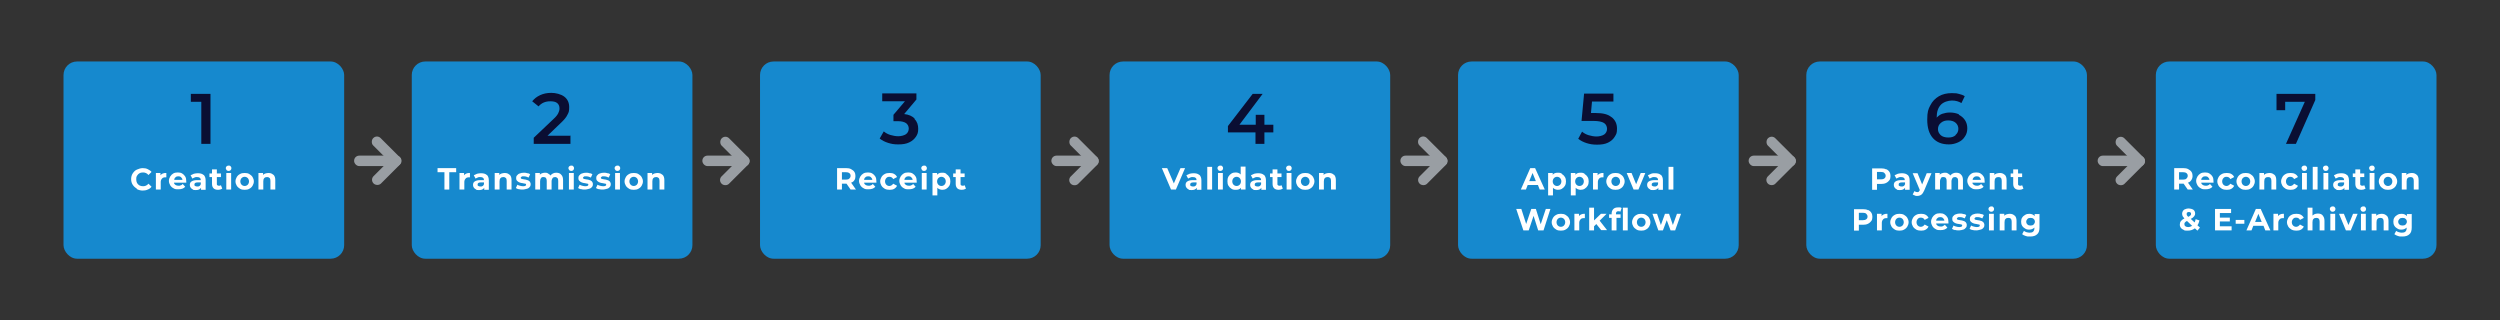 <svg xmlns="http://www.w3.org/2000/svg" id="Capa_1" viewBox="0 0 979.9 125.5"><rect x="0" y="0" width="979.9" height="125.5" fill="#333333" stroke="none"/><defs><style> .st0 { fill: #0a0e33; } .st1 { fill: #999ea3; } .st2 { fill: #1689ce; } .st3 { fill: #fff; } </style></defs><rect class="st2" x="845" y="24.1" width="110" height="77.3" rx="5.3" ry="5.3"></rect><g><path class="st3" d="M857.5,74.3l-1.6-2.3h-1.8v2.3h-1.9v-8.4h3.6c.7,0,1.4.1,1.9.4s1,.6,1.3,1.1.4,1,.4,1.6-.2,1.2-.5,1.6c-.3.5-.7.8-1.3,1l1.9,2.7h-2.1ZM857,67.9c-.3-.3-.7-.4-1.3-.4h-1.6v2.9h1.6c.6,0,1-.1,1.3-.4.3-.3.5-.6.5-1.1s-.2-.8-.5-1.1Z"></path><path class="st3" d="M867.7,71.6h-4.9c0,.4.3.7.6.9.3.2.7.3,1.2.3s.6,0,.9-.2c.3,0,.5-.3.7-.5l1,1.1c-.6.7-1.5,1-2.7,1s-1.4-.1-1.9-.4c-.6-.3-1-.7-1.3-1.2-.3-.5-.5-1.1-.5-1.7s.2-1.2.5-1.7.7-.9,1.2-1.2c.5-.3,1.1-.4,1.8-.4s1.2.1,1.7.4c.5.3.9.7,1.2,1.2s.4,1.1.4,1.8,0,.2,0,.5ZM863.3,69.5c-.3.2-.5.6-.5,1h3.2c0-.4-.2-.7-.5-1s-.6-.4-1.1-.4-.8.1-1.1.4Z"></path><path class="st3" d="M870.9,74c-.5-.3-1-.7-1.3-1.2-.3-.5-.5-1.1-.5-1.7s.2-1.2.5-1.7c.3-.5.7-.9,1.3-1.2.5-.3,1.2-.4,1.9-.4s1.3.1,1.8.4c.5.3.9.7,1.1,1.2l-1.5.8c-.3-.6-.8-.9-1.5-.9s-.9.2-1.2.5c-.3.3-.5.8-.5,1.3s.2,1,.5,1.3.7.5,1.2.5,1.1-.3,1.5-.9l1.5.8c-.2.5-.6.9-1.1,1.2-.5.3-1.1.4-1.8.4s-1.3-.1-1.9-.4Z"></path><path class="st3" d="M878.4,74c-.5-.3-1-.7-1.3-1.2-.3-.5-.5-1.1-.5-1.7s.2-1.2.5-1.7c.3-.5.7-.9,1.3-1.2.5-.3,1.1-.4,1.8-.4s1.3.1,1.8.4c.5.3,1,.7,1.3,1.2.3.5.5,1.1.5,1.7s-.2,1.2-.5,1.7c-.3.5-.7.9-1.3,1.2-.5.3-1.1.4-1.8.4s-1.3-.1-1.8-.4ZM881.5,72.4c.3-.3.5-.8.5-1.3s-.2-1-.5-1.3c-.3-.3-.7-.5-1.2-.5s-.9.2-1.2.5c-.3.3-.5.8-.5,1.3s.2,1,.5,1.3c.3.3.7.5,1.2.5s.9-.2,1.2-.5Z"></path><path class="st3" d="M891.5,68.5c.5.5.7,1.2.7,2.1v3.7h-1.9v-3.4c0-.5-.1-.9-.3-1.1-.2-.3-.5-.4-1-.4s-.8.1-1.1.4c-.3.3-.4.7-.4,1.3v3.2h-1.9v-6.5h1.8v.8c.2-.3.6-.5.9-.6.4-.1.8-.2,1.2-.2.8,0,1.4.2,1.9.7Z"></path><path class="st3" d="M895.9,74c-.5-.3-1-.7-1.3-1.2s-.5-1.1-.5-1.7.2-1.2.5-1.7c.3-.5.7-.9,1.3-1.2.5-.3,1.2-.4,1.9-.4s1.3.1,1.8.4c.5.3.9.7,1.1,1.2l-1.5.8c-.3-.6-.8-.9-1.5-.9s-.9.2-1.2.5c-.3.3-.5.8-.5,1.3s.2,1,.5,1.3c.3.3.7.5,1.2.5s1.1-.3,1.5-.9l1.5.8c-.2.5-.6.9-1.1,1.2s-1.1.4-1.8.4-1.3-.1-1.9-.4Z"></path><path class="st3" d="M902.4,66.6c-.2-.2-.3-.4-.3-.7s.1-.5.3-.7.5-.3.8-.3.6,0,.8.3c.2.2.3.4.3.7s-.1.6-.3.8c-.2.2-.5.3-.8.3s-.6-.1-.8-.3ZM902.3,67.8h1.9v6.5h-1.9v-6.5Z"></path><path class="st3" d="M906.5,65.4h1.9v8.9h-1.9v-8.9Z"></path><path class="st3" d="M910.8,66.6c-.2-.2-.3-.4-.3-.7s.1-.5.3-.7.5-.3.8-.3.6,0,.8.3c.2.2.3.4.3.7s-.1.6-.3.8-.5.3-.8.3-.6-.1-.8-.3ZM910.7,67.8h1.9v6.5h-1.9v-6.5Z"></path><path class="st3" d="M919.9,68.5c.5.5.8,1.2.8,2.2v3.7h-1.8v-.8c-.4.6-1,.9-2,.9s-.9,0-1.3-.3c-.4-.2-.6-.4-.8-.7-.2-.3-.3-.6-.3-1,0-.6.2-1.1.7-1.4.5-.3,1.1-.5,2.1-.5h1.5c0-.4-.1-.7-.4-.9-.2-.2-.6-.3-1.1-.3s-.7,0-1,.2c-.3.1-.6.3-.8.4l-.7-1.3c.4-.2.8-.4,1.3-.6.5-.1,1-.2,1.5-.2,1,0,1.8.2,2.3.7ZM918.3,72.9c.2-.1.4-.4.5-.7v-.7h-1.3c-.8,0-1.2.3-1.2.8s0,.4.3.6c.2.1.4.2.8.2s.6,0,.9-.2Z"></path><path class="st3" d="M927.1,74c-.2.1-.4.2-.7.3-.3,0-.5.1-.8.1-.8,0-1.4-.2-1.8-.6-.4-.4-.6-1-.6-1.7v-2.7h-1v-1.4h1v-1.6h1.9v1.6h1.6v1.4h-1.6v2.6c0,.3,0,.5.2.6.1.1.3.2.6.2s.5,0,.8-.2l.5,1.3Z"></path><path class="st3" d="M928.9,66.6c-.2-.2-.3-.4-.3-.7s.1-.5.3-.7.5-.3.8-.3.6,0,.8.3c.2.2.3.4.3.7s-.1.6-.3.8c-.2.2-.5.3-.8.3s-.6-.1-.8-.3ZM928.8,67.8h1.9v6.5h-1.9v-6.5Z"></path><path class="st3" d="M934.2,74c-.5-.3-1-.7-1.3-1.2-.3-.5-.5-1.1-.5-1.7s.2-1.2.5-1.7c.3-.5.7-.9,1.3-1.2.5-.3,1.1-.4,1.8-.4s1.3.1,1.8.4c.5.3,1,.7,1.3,1.2.3.5.5,1.1.5,1.7s-.2,1.2-.5,1.7c-.3.5-.7.9-1.3,1.2-.5.3-1.1.4-1.8.4s-1.3-.1-1.8-.4ZM937.2,72.4c.3-.3.5-.8.5-1.3s-.2-1-.5-1.3c-.3-.3-.7-.5-1.2-.5s-.9.2-1.2.5c-.3.3-.5.8-.5,1.3s.2,1,.5,1.3c.3.3.7.5,1.2.5s.9-.2,1.2-.5Z"></path><path class="st3" d="M947.3,68.5c.5.5.7,1.2.7,2.1v3.7h-1.9v-3.4c0-.5-.1-.9-.3-1.1-.2-.3-.5-.4-1-.4s-.8.1-1.1.4c-.3.3-.4.7-.4,1.3v3.2h-1.9v-6.5h1.8v.8c.2-.3.6-.5.9-.6.4-.1.8-.2,1.2-.2.8,0,1.4.2,1.9.7Z"></path><path class="st3" d="M861.3,90.4l-1-.9c-.8.6-1.7.9-2.8.9s-1.2,0-1.6-.3c-.5-.2-.9-.5-1.1-.8s-.4-.7-.4-1.2.1-1,.4-1.4c.3-.4.8-.8,1.4-1.1-.3-.3-.5-.6-.7-.9-.1-.3-.2-.6-.2-.9s.1-.8.3-1.1c.2-.3.5-.6.9-.7.4-.2.9-.3,1.4-.3s1.3.2,1.8.5c.4.3.7.8.7,1.4s-.1.8-.4,1.2-.7.7-1.3,1l1.5,1.4c.2-.4.3-.8.4-1.3l1.5.5c-.2.7-.4,1.4-.8,1.9l1,.9-1,1.2ZM859.2,88.5l-2-1.9c-.4.2-.6.4-.8.6s-.2.4-.2.7.1.6.4.8c.3.2.6.3,1.1.3s1.1-.2,1.6-.5ZM857.3,83.3c-.2.1-.2.3-.2.6s0,.3.1.5c0,.1.3.3.5.6.4-.2.7-.4.9-.6.2-.2.2-.4.2-.6s0-.4-.2-.5c-.1-.1-.3-.2-.6-.2s-.5,0-.7.2Z"></path><path class="st3" d="M874.7,88.7v1.6h-6.5v-8.4h6.3v1.6h-4.4v1.8h3.9v1.5h-3.9v1.9h4.6Z"></path><path class="st3" d="M876.3,86.2h3.4v1.5h-3.4v-1.5Z"></path><path class="st3" d="M887.1,88.5h-3.9l-.7,1.8h-2l3.7-8.4h1.9l3.8,8.4h-2l-.7-1.8ZM886.5,87l-1.3-3.2-1.3,3.2h2.7Z"></path><path class="st3" d="M893.9,84c.4-.2.8-.2,1.3-.2v1.7c-.2,0-.3,0-.4,0-.5,0-1,.1-1.3.5-.3.3-.5.8-.5,1.3v3h-1.9v-6.5h1.8v.9c.2-.3.5-.5.9-.7Z"></path><path class="st3" d="M898.2,90c-.5-.3-1-.7-1.3-1.2-.3-.5-.5-1.1-.5-1.7s.2-1.2.5-1.7c.3-.5.7-.9,1.3-1.2.5-.3,1.2-.4,1.9-.4s1.3.1,1.8.4c.5.3.9.7,1.1,1.2l-1.5.8c-.3-.6-.8-.9-1.5-.9s-.9.2-1.2.5c-.3.3-.5.8-.5,1.3s.2,1,.5,1.3.7.5,1.2.5,1.1-.3,1.5-.9l1.5.8c-.2.5-.6.9-1.1,1.2-.5.3-1.1.4-1.8.4s-1.3-.1-1.9-.4Z"></path><path class="st3" d="M910.4,84.5c.5.5.7,1.2.7,2.1v3.7h-1.9v-3.4c0-.5-.1-.9-.3-1.1-.2-.3-.5-.4-1-.4s-.8.1-1.1.4c-.3.3-.4.7-.4,1.3v3.2h-1.9v-8.9h1.9v3.1c.2-.2.5-.4.9-.6.4-.1.7-.2,1.2-.2.8,0,1.4.2,1.9.7Z"></path><path class="st3" d="M913.5,82.6c-.2-.2-.3-.4-.3-.7s.1-.5.3-.7.5-.3.8-.3.6,0,.8.3c.2.2.3.4.3.7s-.1.6-.3.8-.5.3-.8.3-.6-.1-.8-.3ZM913.4,83.8h1.9v6.5h-1.9v-6.5Z"></path><path class="st3" d="M924.1,83.8l-2.7,6.5h-1.9l-2.7-6.5h1.9l1.8,4.4,1.8-4.4h1.8Z"></path><path class="st3" d="M925.5,82.6c-.2-.2-.3-.4-.3-.7s.1-.5.3-.7.5-.3.8-.3.6,0,.8.3c.2.2.3.4.3.7s-.1.6-.3.8-.5.3-.8.3-.6-.1-.8-.3ZM925.4,83.8h1.9v6.5h-1.9v-6.5Z"></path><path class="st3" d="M935.5,84.5c.5.5.7,1.2.7,2.1v3.7h-1.9v-3.4c0-.5-.1-.9-.3-1.1-.2-.3-.5-.4-1-.4s-.8.1-1.1.4c-.3.3-.4.7-.4,1.3v3.2h-1.9v-6.5h1.8v.8c.2-.3.6-.5.9-.6.4-.1.8-.2,1.2-.2.8,0,1.4.2,1.9.7Z"></path><path class="st3" d="M945.3,83.8v5.4c0,1.2-.3,2.1-.9,2.6-.6.6-1.5.9-2.7.9s-1.2,0-1.8-.2c-.6-.2-1-.4-1.4-.7l.7-1.3c.3.2.6.4,1,.5s.8.2,1.2.2c.6,0,1.1-.1,1.4-.4.3-.3.5-.7.5-1.3v-.3c-.5.5-1.2.8-2,.8s-1.1-.1-1.6-.4c-.5-.3-.9-.6-1.2-1.1-.3-.5-.4-1-.4-1.6s.1-1.2.4-1.6c.3-.5.7-.8,1.2-1.1.5-.3,1-.4,1.6-.4.9,0,1.6.3,2.1.9v-.8h1.8ZM942.9,88c.3-.3.5-.7.5-1.1s-.2-.9-.5-1.1c-.3-.3-.7-.4-1.2-.4s-.9.1-1.2.4c-.3.3-.5.7-.5,1.1s.2.9.5,1.1c.3.3.7.4,1.2.4s.9-.1,1.2-.4Z"></path></g><path class="st0" d="M907.5,36.8v2.4l-7.6,17.2h-3.9l7.4-16.5h-7.7v3.3h-3.4v-6.4h15.2Z"></path><rect class="st2" x="708" y="24.1" width="110" height="77.3" rx="5.3" ry="5.3"></rect><g><path class="st3" d="M739.3,66.3c.5.2,1,.6,1.3,1.1s.4,1,.4,1.6-.1,1.2-.4,1.6-.7.8-1.3,1.1-1.2.4-1.9.4h-1.7v2.3h-1.9v-8.4h3.6c.7,0,1.4.1,1.9.4ZM738.6,70c.3-.3.5-.6.5-1.1s-.2-.8-.5-1.1c-.3-.3-.7-.4-1.3-.4h-1.6v2.9h1.6c.6,0,1-.1,1.3-.4Z"></path><path class="st3" d="M747.7,68.5c.5.5.8,1.2.8,2.2v3.7h-1.8v-.8c-.4.6-1,.9-2,.9s-.9,0-1.3-.3c-.4-.2-.6-.4-.8-.7-.2-.3-.3-.6-.3-1,0-.6.2-1.1.7-1.4.5-.3,1.1-.5,2.1-.5h1.5c0-.4-.1-.7-.4-.9-.2-.2-.6-.3-1.1-.3s-.7,0-1,.2c-.3.1-.6.3-.8.4l-.7-1.3c.4-.2.8-.4,1.3-.6.5-.1,1-.2,1.5-.2,1,0,1.8.2,2.3.7ZM746.2,72.9c.2-.1.4-.4.5-.7v-.7h-1.3c-.8,0-1.2.3-1.2.8s0,.4.3.6c.2.1.4.2.8.2s.6,0,.9-.2Z"></path><path class="st3" d="M757.1,67.8l-2.9,6.9c-.3.7-.7,1.3-1.1,1.6-.4.3-1,.5-1.6.5s-.7,0-1-.2c-.3-.1-.6-.2-.8-.4l.7-1.3c.1.1.3.2.5.3.2,0,.4.1.6.1s.5,0,.6-.2.3-.3.4-.6h0c0,0-2.8-6.6-2.8-6.6h1.9l1.8,4.4,1.8-4.4h1.8Z"></path><path class="st3" d="M768.7,68.5c.5.5.7,1.2.7,2.1v3.7h-1.9v-3.4c0-.5-.1-.9-.3-1.1s-.5-.4-.9-.4-.8.1-1,.4-.4.7-.4,1.3v3.2h-1.9v-3.4c0-1-.4-1.5-1.2-1.5s-.8.1-1,.4-.4.7-.4,1.3v3.2h-1.9v-6.5h1.8v.7c.2-.3.5-.5.9-.6.3-.1.7-.2,1.1-.2s.9,0,1.2.3c.4.2.7.4.9.8.3-.3.6-.6,1-.8.4-.2.8-.3,1.3-.3.8,0,1.5.2,1.9.7Z"></path><path class="st3" d="M778,71.6h-4.9c0,.4.3.7.6.9.3.2.7.3,1.2.3s.6,0,.9-.2c.3,0,.5-.3.7-.5l1,1.1c-.6.7-1.5,1-2.7,1s-1.4-.1-1.9-.4c-.6-.3-1-.7-1.3-1.2-.3-.5-.5-1.1-.5-1.7s.2-1.2.5-1.7.7-.9,1.2-1.2c.5-.3,1.1-.4,1.8-.4s1.2.1,1.7.4c.5.3.9.7,1.2,1.2s.4,1.1.4,1.8,0,.2,0,.5ZM773.7,69.5c-.3.2-.5.6-.5,1h3.2c0-.4-.2-.7-.5-1s-.6-.4-1.1-.4-.8.1-1.1.4Z"></path><path class="st3" d="M785.8,68.5c.5.5.7,1.2.7,2.1v3.7h-1.9v-3.4c0-.5-.1-.9-.3-1.1-.2-.3-.5-.4-1-.4s-.8.1-1.1.4c-.3.3-.4.7-.4,1.3v3.2h-1.9v-6.5h1.8v.8c.2-.3.6-.5.9-.6.4-.1.8-.2,1.2-.2.8,0,1.4.2,1.9.7Z"></path><path class="st3" d="M793,74c-.2.1-.4.2-.7.3-.3,0-.5.1-.8.1-.8,0-1.4-.2-1.8-.6-.4-.4-.6-1-.6-1.7v-2.7h-1v-1.4h1v-1.6h1.9v1.6h1.6v1.4h-1.6v2.6c0,.3,0,.5.2.6.1.1.3.2.6.2s.5,0,.8-.2l.5,1.3Z"></path><path class="st3" d="M732.2,82.3c.5.2,1,.6,1.3,1.1s.4,1,.4,1.6-.1,1.2-.4,1.6-.7.8-1.3,1.1-1.2.4-1.9.4h-1.7v2.3h-1.9v-8.4h3.6c.7,0,1.4.1,1.9.4ZM731.5,86c.3-.3.5-.6.5-1.1s-.2-.8-.5-1.1c-.3-.3-.7-.4-1.3-.4h-1.6v2.9h1.6c.6,0,1-.1,1.3-.4Z"></path><path class="st3" d="M738.5,84c.4-.2.8-.2,1.3-.2v1.7c-.2,0-.3,0-.4,0-.5,0-1,.1-1.3.5-.3.3-.5.8-.5,1.3v3h-1.9v-6.5h1.8v.9c.2-.3.5-.5.9-.7Z"></path><path class="st3" d="M742.7,90c-.5-.3-1-.7-1.3-1.2-.3-.5-.5-1.1-.5-1.7s.2-1.2.5-1.7c.3-.5.7-.9,1.3-1.2.5-.3,1.2-.4,1.8-.4s1.3.1,1.8.4c.5.3,1,.7,1.3,1.2.3.5.5,1.1.5,1.7s-.2,1.2-.5,1.7-.7.9-1.3,1.2c-.5.3-1.1.4-1.8.4s-1.3-.1-1.8-.4ZM745.7,88.4c.3-.3.5-.8.5-1.3s-.2-1-.5-1.3c-.3-.3-.7-.5-1.2-.5s-.9.2-1.2.5c-.3.3-.5.8-.5,1.3s.2,1,.5,1.3c.3.3.7.5,1.2.5s.9-.2,1.2-.5Z"></path><path class="st3" d="M751.1,90c-.5-.3-1-.7-1.3-1.2s-.5-1.1-.5-1.7.2-1.2.5-1.7c.3-.5.7-.9,1.3-1.2.5-.3,1.2-.4,1.9-.4s1.3.1,1.8.4c.5.3.9.7,1.1,1.2l-1.5.8c-.3-.6-.8-.9-1.5-.9s-.9.2-1.2.5c-.3.3-.5.8-.5,1.3s.2,1,.5,1.3c.3.3.7.5,1.2.5s1.1-.3,1.5-.9l1.5.8c-.2.5-.6.9-1.1,1.2s-1.1.4-1.8.4-1.3-.1-1.9-.4Z"></path><path class="st3" d="M763.8,87.6h-4.9c0,.4.3.7.6.9.3.2.7.3,1.2.3s.6,0,.9-.2.5-.3.7-.5l1,1.1c-.6.7-1.5,1-2.7,1s-1.4-.1-1.9-.4c-.6-.3-1-.7-1.3-1.2-.3-.5-.5-1.1-.5-1.7s.2-1.2.5-1.7.7-.9,1.2-1.2c.5-.3,1.1-.4,1.8-.4s1.2.1,1.7.4c.5.3.9.7,1.2,1.2s.4,1.1.4,1.8,0,.2,0,.5ZM759.4,85.5c-.3.2-.5.6-.5,1h3.2c0-.4-.2-.7-.5-1s-.6-.4-1.1-.4-.8.1-1.1.4Z"></path><path class="st3" d="M766.3,90.2c-.5-.1-.9-.3-1.2-.5l.6-1.3c.3.2.6.3,1,.4.4.1.8.2,1.2.2.8,0,1.2-.2,1.2-.6s-.1-.3-.3-.4-.5-.1-1-.2c-.5,0-1-.2-1.3-.3-.3-.1-.6-.3-.9-.6-.3-.3-.4-.6-.4-1.1s.1-.8.4-1.1c.2-.3.6-.6,1-.7.5-.2,1-.3,1.6-.3s.9,0,1.4.2c.5,0,.8.2,1.1.4l-.6,1.3c-.6-.3-1.2-.5-1.9-.5s-.7,0-.9.2c-.2.1-.3.3-.3.4s.1.3.3.4c.2,0,.6.2,1,.2.5,0,1,.2,1.3.3.3,0,.6.3.9.5.2.3.4.6.4,1.1s-.1.8-.4,1.1c-.2.3-.6.6-1,.7s-1,.3-1.6.3-1.1,0-1.6-.2Z"></path><path class="st3" d="M773.2,90.2c-.5-.1-.9-.3-1.2-.5l.6-1.3c.3.2.6.3,1,.4.4.1.8.2,1.2.2.8,0,1.2-.2,1.2-.6s-.1-.3-.3-.4c-.2,0-.5-.1-1-.2-.5,0-1-.2-1.3-.3-.3-.1-.6-.3-.9-.6-.3-.3-.4-.6-.4-1.1s.1-.8.4-1.1c.2-.3.6-.6,1-.7.5-.2,1-.3,1.6-.3s.9,0,1.4.2c.5,0,.8.2,1.1.4l-.6,1.3c-.6-.3-1.2-.5-1.9-.5s-.7,0-.9.2-.3.3-.3.4.1.3.3.4c.2,0,.6.2,1,.2.5,0,1,.2,1.3.3.3,0,.6.3.9.5.2.3.4.6.4,1.1s-.1.8-.4,1.1c-.2.3-.6.6-1.1.7s-1,.3-1.6.3-1.1,0-1.6-.2Z"></path><path class="st3" d="M779.7,82.6c-.2-.2-.3-.4-.3-.7s.1-.5.3-.7.5-.3.8-.3.6,0,.8.3c.2.2.3.4.3.7s-.1.6-.3.8-.5.3-.8.3-.6-.1-.8-.3ZM779.6,83.8h1.9v6.5h-1.9v-6.5Z"></path><path class="st3" d="M789.7,84.5c.5.5.7,1.2.7,2.1v3.7h-1.9v-3.4c0-.5-.1-.9-.3-1.1-.2-.3-.5-.4-1-.4s-.8.1-1.1.4c-.3.3-.4.7-.4,1.3v3.2h-1.9v-6.5h1.8v.8c.2-.3.6-.5.9-.6.4-.1.8-.2,1.2-.2.8,0,1.4.2,1.9.7Z"></path><path class="st3" d="M799.4,83.8v5.4c0,1.2-.3,2.1-.9,2.6-.6.6-1.5.9-2.7.9s-1.2,0-1.8-.2c-.6-.2-1-.4-1.4-.7l.7-1.3c.3.2.6.4,1,.5s.8.2,1.2.2c.6,0,1.1-.1,1.4-.4.3-.3.5-.7.5-1.3v-.3c-.5.5-1.2.8-2,.8s-1.1-.1-1.6-.4c-.5-.3-.9-.6-1.2-1.1-.3-.5-.4-1-.4-1.6s.1-1.2.4-1.6c.3-.5.7-.8,1.2-1.1.5-.3,1-.4,1.6-.4.9,0,1.6.3,2.1.9v-.8h1.8ZM797.1,88c.3-.3.5-.7.5-1.1s-.2-.9-.5-1.1c-.3-.3-.7-.4-1.2-.4s-.9.1-1.2.4c-.3.3-.5.7-.5,1.1s.2.9.5,1.1c.3.3.7.4,1.2.4s.9-.1,1.2-.4Z"></path></g><path class="st0" d="M767.8,45c1,.5,1.8,1.2,2.4,2.1.6.9.9,2,.9,3.2s-.3,2.4-1,3.3c-.6,1-1.5,1.7-2.6,2.2-1.1.5-2.3.8-3.6.8-2.7,0-4.8-.8-6.3-2.5-1.5-1.7-2.2-4.1-2.2-7.2s.4-4.1,1.2-5.6c.8-1.6,1.9-2.7,3.4-3.6,1.4-.8,3.1-1.2,5-1.2s2,.1,2.8.3c.9.2,1.7.5,2.3.9l-1.3,2.7c-1-.6-2.2-1-3.7-1s-3.4.6-4.4,1.7c-1.1,1.2-1.6,2.8-1.6,5h0c.6-.6,1.3-1.2,2.2-1.5.9-.3,1.9-.5,3-.5s2.4.2,3.5.7ZM766.5,52.9c.7-.6,1.1-1.4,1.1-2.4s-.4-1.8-1.1-2.4c-.7-.6-1.7-.9-2.9-.9s-2.1.3-2.9,1c-.7.6-1.1,1.4-1.1,2.4s.4,1.7,1.1,2.4c.7.6,1.7.9,3,.9s2.1-.3,2.8-.9Z"></path><rect class="st2" x="571.5" y="24.1" width="110" height="77.3" rx="5.3" ry="5.3"></rect><g><path class="st3" d="M602.7,72.5h-3.9l-.7,1.8h-2l3.7-8.4h1.9l3.8,8.4h-2l-.7-1.8ZM602,71l-1.3-3.2-1.3,3.2h2.7Z"></path><path class="st3" d="M612.2,68.2c.5.3.9.7,1.2,1.2.3.5.4,1.1.4,1.7s-.1,1.2-.4,1.7c-.3.5-.7.9-1.2,1.2-.5.3-1,.4-1.6.4s-1.5-.3-1.9-.8v3h-1.9v-8.8h1.8v.7c.5-.6,1.1-.8,2-.8s1.1.1,1.6.4ZM611.5,72.4c.3-.3.5-.8.5-1.3s-.2-1-.5-1.3c-.3-.3-.7-.5-1.2-.5s-.9.2-1.2.5c-.3.3-.5.8-.5,1.3s.2,1,.5,1.3.7.5,1.2.5.9-.2,1.2-.5Z"></path><path class="st3" d="M621.1,68.2c.5.3.9.7,1.2,1.2.3.5.4,1.1.4,1.7s-.1,1.2-.4,1.7c-.3.5-.7.9-1.2,1.2-.5.3-1,.4-1.6.4s-1.5-.3-1.9-.8v3h-1.9v-8.8h1.8v.7c.5-.6,1.1-.8,2-.8s1.1.1,1.6.4ZM620.3,72.4c.3-.3.5-.8.5-1.3s-.2-1-.5-1.3c-.3-.3-.7-.5-1.2-.5s-.9.2-1.2.5c-.3.3-.5.8-.5,1.3s.2,1,.5,1.3.7.5,1.2.5.9-.2,1.2-.5Z"></path><path class="st3" d="M627.2,68c.4-.2.8-.2,1.3-.2v1.7c-.2,0-.3,0-.4,0-.5,0-1,.1-1.3.5-.3.3-.5.8-.5,1.3v3h-1.9v-6.5h1.8v.9c.2-.3.5-.5.9-.7Z"></path><path class="st3" d="M631.4,74c-.5-.3-1-.7-1.3-1.2s-.5-1.1-.5-1.7.2-1.2.5-1.7c.3-.5.7-.9,1.3-1.2.5-.3,1.1-.4,1.8-.4s1.3.1,1.8.4c.5.3,1,.7,1.3,1.2.3.5.5,1.1.5,1.7s-.2,1.2-.5,1.7c-.3.5-.7.9-1.3,1.2-.5.3-1.1.4-1.8.4s-1.3-.1-1.8-.4ZM634.5,72.4c.3-.3.5-.8.5-1.3s-.2-1-.5-1.3c-.3-.3-.7-.5-1.2-.5s-.9.2-1.2.5c-.3.3-.5.8-.5,1.3s.2,1,.5,1.3.7.5,1.2.5.9-.2,1.2-.5Z"></path><path class="st3" d="M644.9,67.8l-2.7,6.5h-1.9l-2.7-6.5h1.9l1.8,4.4,1.8-4.4h1.8Z"></path><path class="st3" d="M651,68.5c.5.5.8,1.2.8,2.2v3.7h-1.8v-.8c-.4.6-1,.9-2,.9s-.9,0-1.3-.3c-.4-.2-.6-.4-.8-.7-.2-.3-.3-.6-.3-1,0-.6.2-1.1.7-1.4.5-.3,1.2-.5,2.1-.5h1.5c0-.4-.1-.7-.4-.9-.2-.2-.6-.3-1.1-.3s-.7,0-1,.2c-.3.1-.6.3-.8.4l-.7-1.3c.4-.2.8-.4,1.3-.6s1-.2,1.5-.2c1,0,1.8.2,2.3.7ZM649.4,72.9c.2-.1.4-.4.5-.7v-.7h-1.3c-.8,0-1.2.3-1.2.8s0,.4.3.6c.2.1.4.2.8.2s.6,0,.9-.2Z"></path><path class="st3" d="M654,65.4h1.9v8.9h-1.9v-8.9Z"></path><path class="st3" d="M607.7,81.9l-2.7,8.4h-2.1l-1.8-5.7-1.9,5.7h-2.1l-2.8-8.4h2l1.9,5.9,2-5.9h1.8l1.9,6,2-6h1.9Z"></path><path class="st3" d="M610,90c-.5-.3-1-.7-1.3-1.2s-.5-1.1-.5-1.7.2-1.2.5-1.7c.3-.5.7-.9,1.3-1.2.5-.3,1.1-.4,1.8-.4s1.3.1,1.8.4c.5.3,1,.7,1.3,1.2.3.5.5,1.1.5,1.7s-.2,1.2-.5,1.7c-.3.5-.7.9-1.3,1.2-.5.3-1.1.4-1.8.4s-1.3-.1-1.8-.4ZM613,88.4c.3-.3.5-.8.5-1.3s-.2-1-.5-1.3c-.3-.3-.7-.5-1.2-.5s-.9.2-1.2.5c-.3.3-.5.8-.5,1.3s.2,1,.5,1.3.7.5,1.2.5.9-.2,1.2-.5Z"></path><path class="st3" d="M619.9,84c.4-.2.8-.2,1.3-.2v1.7c-.2,0-.3,0-.4,0-.5,0-1,.1-1.3.5-.3.3-.5.8-.5,1.3v3h-1.9v-6.5h1.8v.9c.2-.3.5-.5.9-.7Z"></path><path class="st3" d="M625.7,87.8l-.9.9v1.6h-1.9v-8.9h1.9v5l2.7-2.6h2.2l-2.7,2.7,2.9,3.7h-2.3l-2-2.5Z"></path><path class="st3" d="M633.5,84h1.7v1.4h-1.6v4.9h-1.9v-4.9h-1v-1.4h1v-.3c0-.7.2-1.3.7-1.8.4-.4,1-.6,1.8-.6s.5,0,.8,0c.3,0,.5.1.6.3l-.5,1.4c-.2-.2-.5-.2-.8-.2-.6,0-.9.3-.9.9v.3ZM636.1,81.4h1.9v8.9h-1.9v-8.9Z"></path><path class="st3" d="M641.5,90c-.5-.3-1-.7-1.3-1.2s-.5-1.1-.5-1.7.2-1.2.5-1.7c.3-.5.7-.9,1.3-1.2.5-.3,1.1-.4,1.8-.4s1.3.1,1.8.4c.5.3,1,.7,1.3,1.2.3.5.5,1.1.5,1.7s-.2,1.2-.5,1.7c-.3.5-.7.9-1.3,1.2-.5.3-1.1.4-1.8.4s-1.3-.1-1.8-.4ZM644.5,88.4c.3-.3.5-.8.5-1.3s-.2-1-.5-1.3c-.3-.3-.7-.5-1.2-.5s-.9.2-1.2.5c-.3.3-.5.8-.5,1.3s.2,1,.5,1.3.7.5,1.2.5.9-.2,1.2-.5Z"></path><path class="st3" d="M658.9,83.8l-2.3,6.5h-1.8l-1.5-4-1.5,4h-1.8l-2.3-6.5h1.8l1.5,4.4,1.6-4.4h1.6l1.5,4.4,1.6-4.4h1.7Z"></path></g><path class="st0" d="M631.8,46c1.3,1.1,2,2.5,2,4.4s-.3,2.2-.9,3.2c-.6,1-1.4,1.7-2.6,2.3-1.2.6-2.6.8-4.3.8s-2.8-.2-4.1-.6c-1.3-.4-2.4-1-3.3-1.7l1.5-2.8c.7.6,1.6,1.1,2.6,1.4,1,.3,2.1.5,3.1.5s2.3-.3,3-.8c.7-.5,1.1-1.3,1.1-2.2s-.4-1.8-1.2-2.3c-.8-.5-2.2-.8-4.1-.8h-4.7l1-10.7h11.5v3.1h-8.4l-.4,4.5h1.9c2.8,0,4.8.5,6.1,1.6Z"></path><rect class="st1" x="822.2" y="61" width="18.3" height="4.1" rx="2" ry="2"></rect><g><rect class="st1" x="827.7" y="57.3" width="14.6" height="4.1" rx="2" ry="2" transform="translate(286.5 -573) rotate(45)"></rect><rect class="st1" x="827.7" y="64.8" width="14.6" height="4.1" rx="2" ry="2" transform="translate(1472.7 -476.3) rotate(135)"></rect></g><rect class="st1" x="548.9" y="61" width="18.3" height="4.1" rx="2" ry="2"></rect><g><rect class="st1" x="554.3" y="57.3" width="14.6" height="4.1" rx="2" ry="2" transform="translate(206.4 -379.8) rotate(45)"></rect><rect class="st1" x="554.3" y="64.8" width="14.6" height="4.1" rx="2" ry="2" transform="translate(1006 -283) rotate(135)"></rect></g><rect class="st1" x="685.4" y="61" width="18.3" height="4.1" rx="2" ry="2"></rect><g><rect class="st1" x="690.9" y="57.3" width="14.6" height="4.1" rx="2" ry="2" transform="translate(246.4 -476.3) rotate(45)"></rect><rect class="st1" x="690.9" y="64.8" width="14.6" height="4.1" rx="2" ry="2" transform="translate(1239.1 -379.6) rotate(135)"></rect></g><rect class="st2" x="434.9" y="24.1" width="110" height="77.3" rx="5.3" ry="5.3"></rect><g><path class="st3" d="M464.5,65.9l-3.6,8.4h-1.9l-3.6-8.4h2.1l2.6,6,2.6-6h1.9Z"></path><path class="st3" d="M470.1,68.5c.5.5.8,1.2.8,2.2v3.7h-1.8v-.8c-.4.6-1,.9-2,.9s-.9,0-1.3-.3c-.4-.2-.6-.4-.8-.7s-.3-.6-.3-1c0-.6.2-1.1.7-1.4.5-.3,1.1-.5,2.1-.5h1.5c0-.4-.1-.7-.4-.9-.2-.2-.6-.3-1.1-.3s-.7,0-1,.2c-.3.1-.6.3-.8.4l-.7-1.3c.4-.2.8-.4,1.3-.6.5-.1,1-.2,1.5-.2,1,0,1.8.2,2.3.7ZM468.5,72.9c.2-.1.4-.4.5-.7v-.7h-1.3c-.8,0-1.2.3-1.2.8s0,.4.3.6c.2.1.4.2.8.2s.6,0,.9-.2Z"></path><path class="st3" d="M473.2,65.4h1.9v8.9h-1.9v-8.9Z"></path><path class="st3" d="M477.5,66.6c-.2-.2-.3-.4-.3-.7s.1-.5.3-.7.5-.3.8-.3.6,0,.8.3c.2.2.3.4.3.7s-.1.6-.3.8c-.2.2-.5.3-.8.3s-.6-.1-.8-.3ZM477.4,67.8h1.9v6.5h-1.9v-6.5Z"></path><path class="st3" d="M488.2,65.4v8.9h-1.8v-.7c-.5.6-1.1.8-2,.8s-1.2-.1-1.7-.4c-.5-.3-.9-.7-1.2-1.2-.3-.5-.4-1.1-.4-1.8s.1-1.2.4-1.8c.3-.5.7-.9,1.2-1.2.5-.3,1-.4,1.7-.4s1.5.3,1.9.8v-3.1h1.9ZM485.9,72.4c.3-.3.5-.8.5-1.3s-.2-1-.5-1.3c-.3-.3-.7-.5-1.2-.5s-.9.2-1.2.5c-.3.3-.5.8-.5,1.3s.2,1,.5,1.3.7.5,1.2.5.9-.2,1.2-.5Z"></path><path class="st3" d="M495.4,68.5c.5.5.8,1.2.8,2.2v3.7h-1.8v-.8c-.4.6-1,.9-2,.9s-.9,0-1.3-.3c-.4-.2-.6-.4-.8-.7s-.3-.6-.3-1c0-.6.2-1.1.7-1.4.5-.3,1.1-.5,2.1-.5h1.5c0-.4-.1-.7-.4-.9-.2-.2-.6-.3-1.1-.3s-.7,0-1,.2c-.3.1-.6.3-.8.4l-.7-1.3c.4-.2.8-.4,1.3-.6.5-.1,1-.2,1.5-.2,1,0,1.8.2,2.3.7ZM493.8,72.9c.2-.1.4-.4.5-.7v-.7h-1.3c-.8,0-1.2.3-1.2.8s0,.4.3.6c.2.1.4.2.8.2s.6,0,.9-.2Z"></path><path class="st3" d="M502.7,74c-.2.1-.4.2-.7.3-.3,0-.6.1-.8.1-.8,0-1.4-.2-1.8-.6-.4-.4-.6-1-.6-1.7v-2.7h-1v-1.4h1v-1.6h1.9v1.6h1.6v1.4h-1.6v2.6c0,.3,0,.5.2.6.1.1.3.2.6.2s.5,0,.8-.2l.5,1.3Z"></path><path class="st3" d="M504.4,66.6c-.2-.2-.3-.4-.3-.7s.1-.5.3-.7.5-.3.8-.3.6,0,.8.3c.2.2.3.4.3.7s-.1.6-.3.8c-.2.2-.5.3-.8.3s-.6-.1-.8-.3ZM504.3,67.8h1.9v6.5h-1.9v-6.5Z"></path><path class="st3" d="M509.8,74c-.5-.3-1-.7-1.3-1.2s-.5-1.1-.5-1.7.2-1.2.5-1.7c.3-.5.7-.9,1.3-1.2.5-.3,1.1-.4,1.8-.4s1.3.1,1.8.4c.5.3,1,.7,1.3,1.2.3.5.5,1.1.5,1.7s-.2,1.2-.5,1.7c-.3.5-.7.9-1.3,1.2-.5.3-1.1.4-1.8.4s-1.3-.1-1.8-.4ZM512.8,72.4c.3-.3.5-.8.5-1.3s-.2-1-.5-1.3c-.3-.3-.7-.5-1.2-.5s-.9.2-1.2.5c-.3.3-.5.8-.5,1.3s.2,1,.5,1.3.7.5,1.2.5.9-.2,1.2-.5Z"></path><path class="st3" d="M522.9,68.5c.5.5.7,1.2.7,2.1v3.7h-1.9v-3.4c0-.5-.1-.9-.3-1.1s-.5-.4-1-.4-.8.1-1.1.4c-.3.3-.4.7-.4,1.3v3.2h-1.9v-6.5h1.8v.8c.2-.3.6-.5.9-.6.4-.1.8-.2,1.2-.2.8,0,1.4.2,1.9.7Z"></path></g><path class="st0" d="M499.1,51.9h-3.5v4.5h-3.5v-4.5h-10.8v-2.5l9.7-12.6h3.9l-9.1,12.1h6.4v-3.9h3.4v3.9h3.5v3.1Z"></path><rect class="st2" x="297.9" y="24.1" width="110" height="77.3" rx="5.3" ry="5.3"></rect><g><path class="st3" d="M333.4,74.3l-1.6-2.3h-1.8v2.3h-1.9v-8.4h3.6c.7,0,1.4.1,1.9.4s1,.6,1.3,1.1.4,1,.4,1.6-.1,1.2-.4,1.6c-.3.5-.7.8-1.3,1l1.9,2.7h-2.1ZM332.9,67.9c-.3-.3-.7-.4-1.3-.4h-1.6v2.9h1.6c.6,0,1-.1,1.3-.4s.5-.6.5-1.1-.2-.8-.5-1.1Z"></path><path class="st3" d="M343.6,71.6h-4.9c0,.4.3.7.6.9.3.2.7.3,1.2.3s.6,0,.9-.2c.3,0,.5-.3.7-.5l1,1.1c-.6.7-1.5,1-2.7,1s-1.4-.1-1.9-.4c-.6-.3-1-.7-1.3-1.2s-.5-1.1-.5-1.7.2-1.2.5-1.7.7-.9,1.2-1.2c.5-.3,1.1-.4,1.8-.4s1.2.1,1.7.4c.5.3.9.7,1.2,1.2s.4,1.1.4,1.8,0,.2,0,.5ZM339.2,69.5c-.3.2-.5.6-.5,1h3.2c0-.4-.2-.7-.5-1s-.6-.4-1.1-.4-.8.1-1.1.4Z"></path><path class="st3" d="M346.8,74c-.5-.3-1-.7-1.3-1.2-.3-.5-.5-1.1-.5-1.7s.2-1.2.5-1.7c.3-.5.7-.9,1.3-1.2.5-.3,1.2-.4,1.9-.4s1.3.1,1.8.4c.5.3.9.7,1.1,1.2l-1.5.8c-.3-.6-.8-.9-1.5-.9s-.9.2-1.2.5c-.3.3-.5.8-.5,1.3s.2,1,.5,1.3c.3.3.7.5,1.2.5s1.1-.3,1.5-.9l1.5.8c-.2.5-.6.9-1.1,1.2-.5.3-1.1.4-1.8.4s-1.3-.1-1.9-.4Z"></path><path class="st3" d="M359.4,71.6h-4.9c0,.4.3.7.6.9.3.2.7.3,1.2.3s.6,0,.9-.2c.3,0,.5-.3.7-.5l1,1.1c-.6.7-1.5,1-2.7,1s-1.4-.1-1.9-.4c-.6-.3-1-.7-1.3-1.2s-.5-1.1-.5-1.7.2-1.2.5-1.7.7-.9,1.2-1.2c.5-.3,1.1-.4,1.8-.4s1.2.1,1.7.4c.5.3.9.7,1.2,1.2s.4,1.1.4,1.8,0,.2,0,.5ZM355,69.5c-.3.2-.5.6-.5,1h3.2c0-.4-.2-.7-.5-1s-.6-.4-1.1-.4-.8.1-1.1.4Z"></path><path class="st3" d="M361.4,66.6c-.2-.2-.3-.4-.3-.7s.1-.5.3-.7.5-.3.8-.3.6,0,.8.3c.2.2.3.4.3.7s-.1.6-.3.8c-.2.2-.5.3-.8.3s-.6-.1-.8-.3ZM361.3,67.8h1.9v6.5h-1.9v-6.5Z"></path><path class="st3" d="M370.9,68.2c.5.3.9.7,1.2,1.2.3.5.4,1.1.4,1.7s-.1,1.2-.4,1.7c-.3.5-.7.9-1.2,1.2-.5.3-1,.4-1.6.4s-1.5-.3-1.9-.8v3h-1.9v-8.8h1.8v.7c.5-.6,1.1-.8,2-.8s1.1.1,1.6.4ZM370.2,72.4c.3-.3.5-.8.5-1.3s-.2-1-.5-1.3c-.3-.3-.7-.5-1.2-.5s-.9.2-1.2.5c-.3.3-.5.8-.5,1.3s.2,1,.5,1.3.7.5,1.2.5.9-.2,1.2-.5Z"></path><path class="st3" d="M378.5,74c-.2.1-.4.2-.7.3-.3,0-.6.1-.8.1-.8,0-1.4-.2-1.8-.6-.4-.4-.6-1-.6-1.7v-2.7h-1v-1.4h1v-1.6h1.9v1.6h1.6v1.4h-1.6v2.6c0,.3,0,.5.2.6.1.1.3.2.6.2s.5,0,.8-.2l.5,1.3Z"></path></g><path class="st0" d="M358.5,46.7c1,1,1.4,2.3,1.4,3.8s-.3,2.2-.9,3.1c-.6.9-1.5,1.7-2.6,2.2-1.2.6-2.6.8-4.3.8s-2.7-.2-4-.6c-1.3-.4-2.4-1-3.3-1.7l1.6-2.8c.7.6,1.6,1.1,2.6,1.4,1,.3,2.1.5,3.1.5s2.3-.3,3-.8c.7-.5,1.1-1.3,1.1-2.2s-.4-1.6-1-2.1c-.7-.5-1.8-.8-3.2-.8h-1.8v-2.5l4.5-5.3h-8.9v-3.1h13.4v2.4l-4.8,5.7c1.8.2,3.2.8,4.1,1.8Z"></path><rect class="st2" x="161.4" y="24.1" width="110" height="77.3" rx="5.3" ry="5.3"></rect><g><path class="st3" d="M174.2,67.5h-2.7v-1.6h7.3v1.6h-2.7v6.8h-1.9v-6.8Z"></path><path class="st3" d="M182.9,68c.4-.2.8-.2,1.3-.2v1.7c-.2,0-.3,0-.4,0-.5,0-1,.1-1.3.5-.3.3-.5.8-.5,1.3v3h-1.9v-6.5h1.8v.9c.2-.3.5-.5.9-.7Z"></path><path class="st3" d="M190.8,68.5c.5.5.8,1.2.8,2.2v3.7h-1.8v-.8c-.4.6-1,.9-2,.9s-.9,0-1.3-.3c-.4-.2-.6-.4-.8-.7s-.3-.6-.3-1c0-.6.2-1.1.7-1.4.5-.3,1.1-.5,2.1-.5h1.5c0-.4-.1-.7-.4-.9-.2-.2-.6-.3-1.1-.3s-.7,0-1,.2c-.3.1-.6.3-.8.4l-.7-1.3c.4-.2.8-.4,1.3-.6.5-.1,1-.2,1.5-.2,1,0,1.8.2,2.3.7ZM189.2,72.9c.2-.1.4-.4.5-.7v-.7h-1.3c-.8,0-1.2.3-1.2.8s0,.4.3.6c.2.1.4.2.8.2s.6,0,.9-.2Z"></path><path class="st3" d="M199.8,68.5c.5.5.7,1.2.7,2.1v3.7h-1.9v-3.4c0-.5-.1-.9-.3-1.1s-.5-.4-1-.4-.8.1-1.1.4c-.3.3-.4.7-.4,1.3v3.2h-1.9v-6.5h1.8v.8c.2-.3.6-.5.9-.6.4-.1.8-.2,1.2-.2.8,0,1.4.2,1.9.7Z"></path><path class="st3" d="M203.4,74.2c-.5-.1-.9-.3-1.2-.5l.6-1.3c.3.2.6.3,1,.4.4.1.8.2,1.2.2.8,0,1.2-.2,1.2-.6s-.1-.3-.3-.4c-.2,0-.5-.1-1-.2-.5,0-1-.2-1.3-.3-.3-.1-.6-.3-.9-.6-.3-.3-.4-.6-.4-1.1s.1-.8.4-1.1c.2-.3.6-.6,1-.7.5-.2,1-.3,1.6-.3s.9,0,1.4.2c.5,0,.8.2,1.1.4l-.6,1.3c-.6-.3-1.2-.5-1.9-.5s-.7,0-.9.2c-.2.1-.3.3-.3.4s.1.3.3.4c.2,0,.6.2,1,.2.5,0,1,.2,1.3.3.3,0,.6.3.9.5.2.3.4.6.4,1.1s-.1.8-.4,1.1c-.2.3-.6.6-1.1.7s-1,.3-1.6.3-1.1,0-1.6-.2Z"></path><path class="st3" d="M220,68.5c.5.5.7,1.2.7,2.1v3.7h-1.9v-3.4c0-.5-.1-.9-.3-1.1s-.5-.4-.9-.4-.8.1-1,.4-.4.7-.4,1.3v3.2h-1.9v-3.4c0-1-.4-1.5-1.2-1.5s-.8.1-1,.4c-.3.3-.4.7-.4,1.3v3.2h-1.9v-6.5h1.8v.7c.2-.3.5-.5.9-.6.3-.1.7-.2,1.1-.2s.9,0,1.2.3c.4.2.7.4.9.8.3-.3.6-.6,1-.8.4-.2.8-.3,1.3-.3.8,0,1.5.2,1.9.7Z"></path><path class="st3" d="M223.1,66.6c-.2-.2-.3-.4-.3-.7s.1-.5.3-.7.5-.3.8-.3.6,0,.8.3c.2.2.3.4.3.7s-.1.6-.3.8c-.2.2-.5.3-.8.3s-.6-.1-.8-.3ZM223,67.8h1.9v6.5h-1.9v-6.5Z"></path><path class="st3" d="M227.8,74.2c-.5-.1-.9-.3-1.2-.5l.6-1.3c.3.2.6.3,1,.4.4.1.8.2,1.2.2.8,0,1.2-.2,1.2-.6s-.1-.3-.3-.4c-.2,0-.5-.1-1-.2-.5,0-1-.2-1.3-.3-.3-.1-.6-.3-.9-.6-.3-.3-.4-.6-.4-1.1s.1-.8.4-1.1c.2-.3.6-.6,1-.7.5-.2,1-.3,1.6-.3s.9,0,1.4.2c.5,0,.8.2,1.1.4l-.6,1.3c-.6-.3-1.2-.5-1.9-.5s-.7,0-.9.2c-.2.1-.3.3-.3.4s.1.3.3.4c.2,0,.6.2,1,.2.5,0,1,.2,1.3.3.3,0,.6.3.9.5.2.3.4.6.4,1.1s-.1.8-.4,1.1c-.2.3-.6.6-1.1.7s-1,.3-1.6.3-1.1,0-1.6-.2Z"></path><path class="st3" d="M234.8,74.2c-.5-.1-.9-.3-1.2-.5l.6-1.3c.3.2.6.3,1,.4.4.1.8.2,1.2.2.8,0,1.2-.2,1.2-.6s-.1-.3-.3-.4c-.2,0-.5-.1-1-.2-.5,0-1-.2-1.3-.3-.3-.1-.6-.3-.9-.6-.3-.3-.4-.6-.4-1.1s.1-.8.4-1.1c.2-.3.6-.6,1-.7.5-.2,1-.3,1.6-.3s.9,0,1.4.2c.5,0,.8.2,1.1.4l-.6,1.3c-.6-.3-1.2-.5-1.9-.5s-.7,0-.9.2c-.2.1-.3.3-.3.4s.1.3.3.4c.2,0,.6.2,1,.2.5,0,1,.2,1.3.3.3,0,.6.3.9.5.2.3.4.6.4,1.1s-.1.8-.4,1.1c-.2.3-.6.6-1.1.7s-1,.3-1.6.3-1.1,0-1.6-.2Z"></path><path class="st3" d="M241.2,66.6c-.2-.2-.3-.4-.3-.7s.1-.5.3-.7.5-.3.8-.3.6,0,.8.3c.2.2.3.4.3.7s-.1.6-.3.8c-.2.2-.5.3-.8.3s-.6-.1-.8-.3ZM241.1,67.8h1.9v6.5h-1.9v-6.5Z"></path><path class="st3" d="M246.6,74c-.5-.3-1-.7-1.3-1.2s-.5-1.1-.5-1.7.2-1.2.5-1.7c.3-.5.7-.9,1.3-1.2.5-.3,1.1-.4,1.8-.4s1.3.1,1.8.4c.5.3,1,.7,1.3,1.2.3.5.5,1.1.5,1.7s-.2,1.2-.5,1.7c-.3.5-.7.9-1.3,1.2-.5.3-1.1.4-1.8.4s-1.3-.1-1.8-.4ZM249.6,72.4c.3-.3.5-.8.5-1.3s-.2-1-.5-1.3c-.3-.3-.7-.5-1.2-.5s-.9.2-1.2.5c-.3.3-.5.8-.5,1.3s.2,1,.5,1.3.7.5,1.2.5.9-.2,1.2-.5Z"></path><path class="st3" d="M259.7,68.5c.5.5.7,1.2.7,2.1v3.7h-1.9v-3.4c0-.5-.1-.9-.3-1.1s-.5-.4-1-.4-.8.1-1.1.4c-.3.3-.4.7-.4,1.3v3.2h-1.9v-6.5h1.8v.8c.2-.3.6-.5.9-.6.4-.1.8-.2,1.2-.2.8,0,1.4.2,1.9.7Z"></path></g><path class="st0" d="M223.6,53.3v3.1h-14.4v-2.4l7.8-7.4c.9-.8,1.5-1.6,1.8-2.2s.5-1.2.5-1.9c0-.9-.3-1.6-.9-2.1-.6-.5-1.5-.7-2.7-.7-2,0-3.5.7-4.6,2l-2.5-2c.8-1,1.8-1.8,3.1-2.4s2.7-.9,4.4-.9,3.8.5,5.1,1.5c1.3,1,1.9,2.4,1.9,4.1s-.2,2.1-.7,3c-.4.9-1.3,2-2.6,3.2l-5.2,5h9.2Z"></path><rect class="st1" x="412.1" y="61" width="18.3" height="4.1" rx="2" ry="2"></rect><g><rect class="st1" x="417.6" y="57.3" width="14.6" height="4.1" rx="2" ry="2" transform="translate(166.4 -283.1) rotate(45)"></rect><rect class="st1" x="417.6" y="64.8" width="14.6" height="4.1" rx="2" ry="2" transform="translate(772.6 -186.3) rotate(135)"></rect></g><rect class="st1" x="275.3" y="61" width="18.3" height="4.1" rx="2" ry="2"></rect><g><rect class="st1" x="280.8" y="57.3" width="14.6" height="4.1" rx="2" ry="2" transform="translate(126.3 -186.3) rotate(45)"></rect><rect class="st1" x="280.8" y="64.8" width="14.6" height="4.1" rx="2" ry="2" transform="translate(539 -89.6) rotate(135)"></rect></g><rect class="st2" x="24.9" y="24.1" width="110" height="77.3" rx="5.3" ry="5.3"></rect><g><path class="st3" d="M53.6,73.9c-.7-.4-1.2-.9-1.6-1.5s-.6-1.4-.6-2.2.2-1.6.6-2.2.9-1.2,1.6-1.5,1.5-.6,2.3-.6,1.4.1,2,.4c.6.3,1.1.6,1.5,1.1l-1.2,1.2c-.6-.7-1.3-1-2.1-1s-1,.1-1.4.3c-.4.2-.7.5-1,1s-.3.9-.3,1.4.1,1,.3,1.4.5.7,1,1c.4.2.9.3,1.4.3.8,0,1.5-.3,2.1-1l1.2,1.2c-.4.5-.9.9-1.5,1.1-.6.3-1.3.4-2,.4s-1.6-.2-2.3-.6Z"></path><path class="st3" d="M63.9,68c.4-.2.8-.2,1.3-.2v1.7c-.2,0-.3,0-.4,0-.5,0-1,.1-1.3.5-.3.3-.5.8-.5,1.3v3h-1.9v-6.5h1.8v.9c.2-.3.5-.5.9-.7Z"></path><path class="st3" d="M73.1,71.6h-4.9c0,.4.3.7.6.9.3.2.7.3,1.2.3s.6,0,.9-.2c.3,0,.5-.3.7-.5l1,1.1c-.6.7-1.5,1-2.7,1s-1.4-.1-1.9-.4c-.6-.3-1-.7-1.3-1.2s-.5-1.1-.5-1.7.2-1.2.5-1.7.7-.9,1.2-1.2c.5-.3,1.1-.4,1.8-.4s1.2.1,1.7.4c.5.3.9.7,1.2,1.2s.4,1.1.4,1.8,0,.2,0,.5ZM68.8,69.5c-.3.2-.5.6-.5,1h3.2c0-.4-.2-.7-.5-1s-.6-.4-1.1-.4-.8.1-1.1.4Z"></path><path class="st3" d="M79.8,68.5c.5.5.8,1.2.8,2.2v3.7h-1.8v-.8c-.4.6-1,.9-2,.9s-.9,0-1.3-.3c-.4-.2-.6-.4-.8-.7s-.3-.6-.3-1c0-.6.2-1.1.7-1.4.5-.3,1.1-.5,2.1-.5h1.5c0-.4-.1-.7-.4-.9-.2-.2-.6-.3-1.1-.3s-.7,0-1,.2c-.3.1-.6.3-.8.4l-.7-1.3c.4-.2.8-.4,1.3-.6.5-.1,1-.2,1.5-.2,1,0,1.8.2,2.3.7ZM78.2,72.9c.2-.1.4-.4.5-.7v-.7h-1.3c-.8,0-1.2.3-1.2.8s0,.4.3.6c.2.1.4.2.8.2s.6,0,.9-.2Z"></path><path class="st3" d="M87,74c-.2.1-.4.2-.7.3-.3,0-.6.1-.8.1-.8,0-1.4-.2-1.8-.6-.4-.4-.6-1-.6-1.7v-2.7h-1v-1.4h1v-1.6h1.9v1.6h1.6v1.4h-1.6v2.6c0,.3,0,.5.2.6.1.1.3.2.6.2s.5,0,.8-.2l.5,1.3Z"></path><path class="st3" d="M88.8,66.6c-.2-.2-.3-.4-.3-.7s.1-.5.3-.7.5-.3.8-.3.6,0,.8.3c.2.2.3.4.3.7s-.1.6-.3.8c-.2.2-.5.3-.8.3s-.6-.1-.8-.3ZM88.7,67.8h1.9v6.5h-1.9v-6.5Z"></path><path class="st3" d="M94.1,74c-.5-.3-1-.7-1.3-1.2s-.5-1.1-.5-1.7.2-1.2.5-1.7c.3-.5.7-.9,1.3-1.2.5-.3,1.1-.4,1.8-.4s1.3.1,1.8.4c.5.3,1,.7,1.3,1.2.3.5.5,1.1.5,1.7s-.2,1.2-.5,1.7c-.3.5-.7.9-1.3,1.2-.5.3-1.1.4-1.8.4s-1.3-.1-1.8-.4ZM97.1,72.4c.3-.3.5-.8.5-1.3s-.2-1-.5-1.3c-.3-.3-.7-.5-1.2-.5s-.9.2-1.2.5c-.3.3-.5.8-.5,1.3s.2,1,.5,1.3.7.5,1.2.5.9-.2,1.2-.5Z"></path><path class="st3" d="M107.2,68.5c.5.5.7,1.2.7,2.1v3.7h-1.9v-3.4c0-.5-.1-.9-.3-1.1s-.5-.4-1-.4-.8.1-1.1.4c-.3.3-.4.7-.4,1.3v3.2h-1.9v-6.5h1.8v.8c.2-.3.6-.5.9-.6.4-.1.8-.2,1.2-.2.8,0,1.4.2,1.9.7Z"></path></g><path class="st0" d="M82.5,36.8v19.6h-3.6v-16.5h-4.1v-3.1h7.8Z"></path><rect class="st1" x="138.8" y="61" width="18.3" height="4.1" rx="2" ry="2"></rect><g><rect class="st1" x="144.2" y="57.3" width="14.6" height="4.1" rx="2" ry="2" transform="translate(86.3 -89.8) rotate(45)"></rect><rect class="st1" x="144.2" y="64.8" width="14.6" height="4.1" rx="2" ry="2" transform="translate(306 6.9) rotate(135)"></rect></g></svg>
